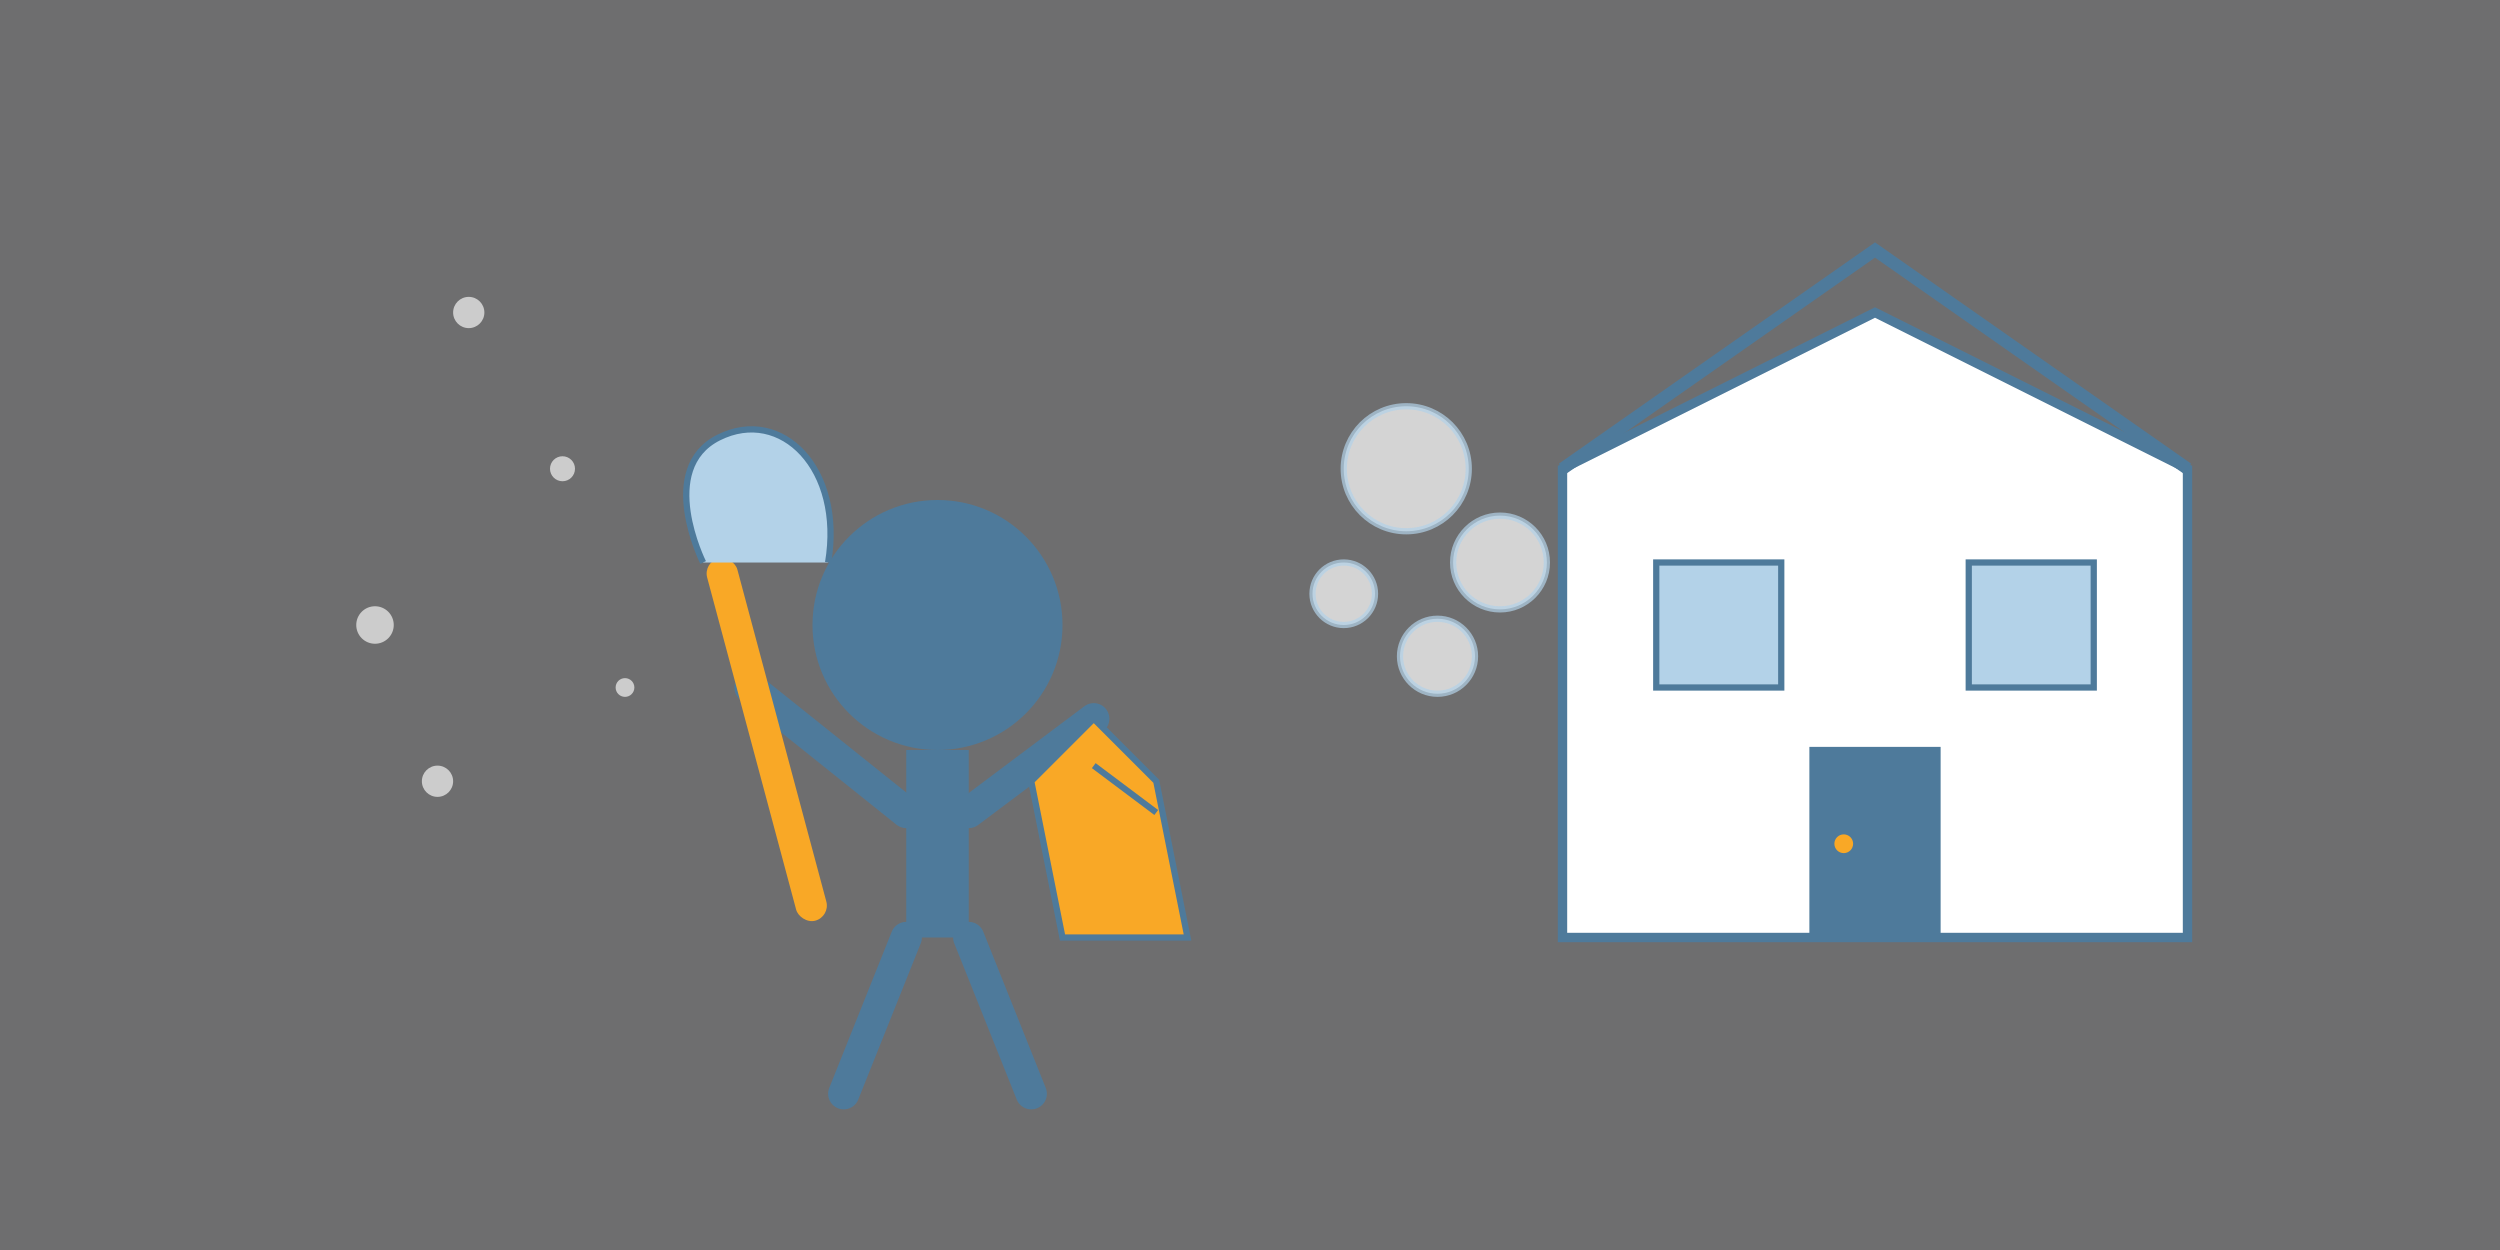 <svg xmlns="http://www.w3.org/2000/svg" viewBox="0 0 800 400" width="800" height="400">
  <rect x="0" y="0" width="800" height="400" fill="#333333" stroke="none"/>
  <!-- Background  -->
  <rect width="800" height="400" fill="#f8f9fa" opacity="0.3"/>
  
  <!-- House Outline -->
  <path d="M500 300L500 150L600 100L700 150L700 300z" fill="#ffffff" stroke="#4e7a9b" stroke-width="3"/>
  
  <!-- Roof -->
  <path d="M500 150L600 80L700 150" fill="none" stroke="#4e7a9b" stroke-width="4"/>
  
  <!-- Windows -->
  <rect x="530" y="180" width="40" height="40" fill="#b3d2e8" stroke="#4e7a9b" stroke-width="2"/>
  <rect x="630" y="180" width="40" height="40" fill="#b3d2e8" stroke="#4e7a9b" stroke-width="2"/>
  
  <!-- Door -->
  <rect x="580" y="240" width="40" height="60" fill="#4e7a9b" stroke="#4e7a9b" stroke-width="2"/>
  <circle cx="590" cy="270" r="3" fill="#f9a826"/>
  
  <!-- Cleaner Person -->
  <circle cx="300" cy="200" r="40" fill="#4e7a9b"/> <!-- Head -->
  <rect x="290" y="240" width="20" height="60" fill="#4e7a9b"/> <!-- Body -->
  
  <!-- Arms with cleaning tools -->
  <line x1="290" y1="260" x2="240" y2="220" stroke="#4e7a9b" stroke-width="10" stroke-linecap="round"/> <!-- Left arm -->
  <line x1="310" y1="260" x2="350" y2="230" stroke="#4e7a9b" stroke-width="10" stroke-linecap="round"/> <!-- Right arm -->
  
  <!-- Legs -->
  <line x1="290" y1="300" x2="270" y2="350" stroke="#4e7a9b" stroke-width="10" stroke-linecap="round"/> <!-- Left leg -->
  <line x1="310" y1="300" x2="330" y2="350" stroke="#4e7a9b" stroke-width="10" stroke-linecap="round"/> <!-- Right leg -->
  
  <!-- Mop/Brush -->
  <rect x="225" y="180" width="10" height="120" rx="5" fill="#f9a826" transform="rotate(-15 225 180)"/>
  <path d="M225 180C225 180 210 150 230 140C250 130 270 150 265 180" fill="#b3d2e8" stroke="#4e7a9b" stroke-width="2"/>
  
  <!-- Bucket -->
  <path d="M350 230L370 250L380 300L340 300L330 250z" fill="#f9a826" stroke="#4e7a9b" stroke-width="2"/>
  <path d="M350 245L370 260" stroke="#4e7a9b" stroke-width="2"/>
  
  <!-- Cleaning bubbles -->
  <circle cx="450" cy="150" r="20" fill="#ffffff" opacity="0.7" stroke="#b3d2e8" stroke-width="2"/>
  <circle cx="480" cy="180" r="15" fill="#ffffff" opacity="0.7" stroke="#b3d2e8" stroke-width="2"/>
  <circle cx="430" cy="190" r="10" fill="#ffffff" opacity="0.7" stroke="#b3d2e8" stroke-width="2"/>
  <circle cx="460" cy="210" r="12" fill="#ffffff" opacity="0.7" stroke="#b3d2e8" stroke-width="2"/>
  
  <!-- Dust particles -->
  <circle cx="150" cy="100" r="5" fill="#cccccc"/>
  <circle cx="180" cy="150" r="4" fill="#cccccc"/>
  <circle cx="120" cy="200" r="6" fill="#cccccc"/>
  <circle cx="200" cy="220" r="3" fill="#cccccc"/>
  <circle cx="140" cy="250" r="5" fill="#cccccc"/>
</svg>
